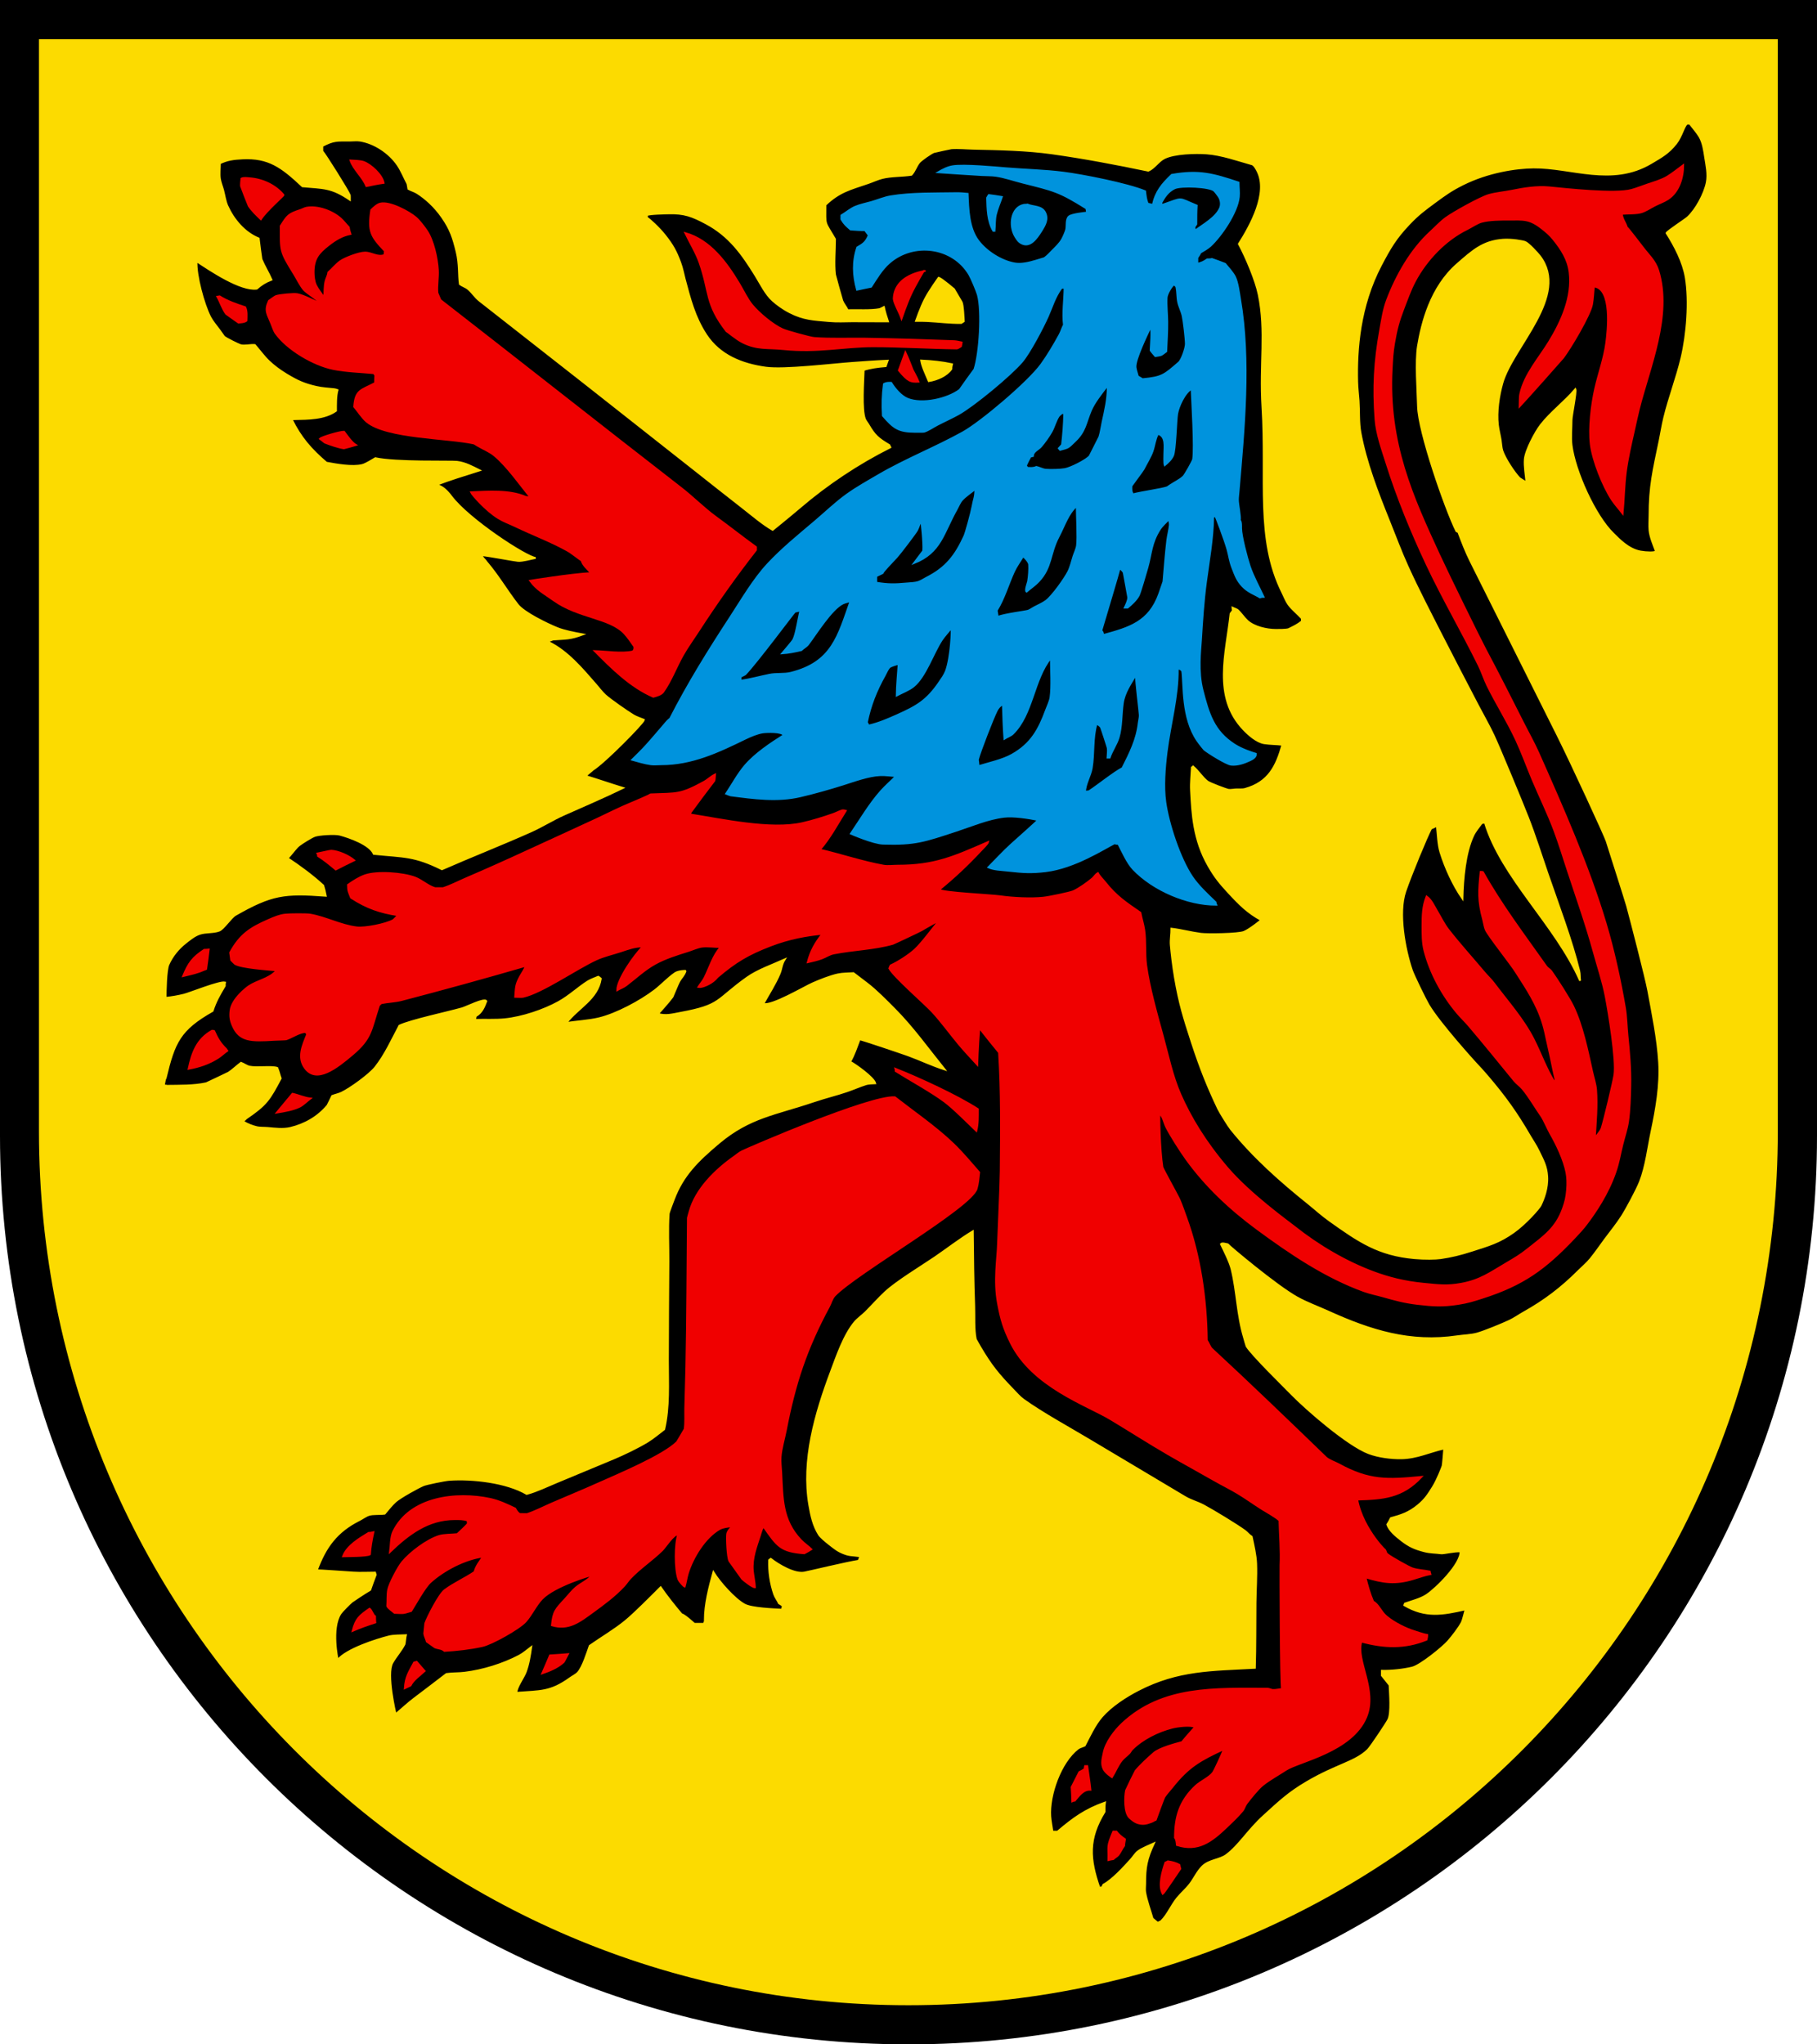 <?xml version="1.0" encoding="iso-8859-1"?>
<!-- Generator: Adobe Illustrator 10.0, SVG Export Plug-In . SVG Version: 3.0.0 Build 77)  -->
<!DOCTYPE svg PUBLIC "-//W3C//DTD SVG 1.0//EN"    "http://www.w3.org/TR/2001/REC-SVG-20010904/DTD/svg10.dtd">
<svg  xmlns="http://www.w3.org/2000/svg" xmlns:xlink="http://www.w3.org/1999/xlink" xmlns:a="http://ns.adobe.com/AdobeSVGViewerExtensions/3.0/"
	 width="283.465" height="318.897" viewBox="0 0 283.465 318.897"
	 style="overflow:visible;enable-background:new 0 0 283.465 318.897" xml:space="preserve">
	<g id="CMYK_Wappen">
		<path style="fill-rule:evenodd;clip-rule:evenodd;" d="M0,0h283.465v177.165c0,78.278-63.455,141.732-141.732,141.732
			S0,255.443,0,177.165V0z"/>
		
			<path style="fill-rule:evenodd;clip-rule:evenodd;fill:#FCDB00;stroke:#FCDB00;stroke-width:0.283;stroke-miterlimit:3.864;" d="
			M180.604,299.934c0.072-0.038,0.513-0.233,0.54-0.26c0.981-0.948,1.621-2.508,2.497-3.576c0.62-0.757,1.402-1.422,1.997-2.197
			c0.69-0.898,1.124-1.943,1.938-2.756c1.035-1.035,2.695-1.003,3.756-1.798c1.986-1.49,3.378-3.875,5.804-6.079
			c2.477-2.248,3.866-3.595,6.75-5.289c4.65-2.732,7.535-3.099,9.498-5.024c0.468-0.459,2.93-4.165,3.197-4.702
			c0.518-1.034,0.251-4.155,0.2-5.393c-0.39-0.507-0.803-0.997-1.198-1.498v-0.739c1.465,0.039,3.345-0.161,4.734-0.5
			c1.284-0.313,4.779-3.16,5.593-4.095c0.683-0.786,1.646-2.026,2.138-2.937c0.144-0.267,0.499-1.673,0.599-2.057
			c-3.64,0.827-6.217,1.304-9.568-0.639l0.101-0.26c1.06-0.375,2.432-0.709,3.375-1.338c1.536-1.024,5.392-4.837,5.294-6.792
			c-0.903-0.082-2.644,0.357-3.036,0.3c-0.833-0.123-1.646-0.074-2.657-0.34c-1.452-0.382-2.283-0.745-3.476-1.658
			c-1.042-0.798-1.97-1.626-2.257-2.497c0.202-0.31,0.404-0.663,0.56-0.999c1.598-0.431,2.827-0.833,4.234-1.998
			c1.098-0.908,1.556-1.621,2.311-2.83c0.752-1.204,1.467-3.132,1.524-3.303c0.072-0.214,0.225-2.334,0.26-2.737
			c-2.285,0.501-4.258,1.5-6.691,1.538c-1.604,0.025-3.592-0.23-5.094-0.799c-3.263-1.235-9.648-6.769-12.06-9.242
			c-1.067-1.096-6.222-6.147-6.998-7.457c-0.04-0.068-0.328-1.131-0.379-1.299c-1.085-3.586-1.098-7.195-1.958-10.727
			c-0.265-1.087-1.149-2.855-1.658-3.896c0.18-0.224,0.85-0.004,1.06,0.04c0.142,0.213,7.466,6.411,10.826,8.29
			c1.5,0.838,3.249,1.47,4.821,2.184c6.698,3.044,12.837,4.95,20.169,3.869c0.964-0.143,2.131-0.166,3.056-0.42
			c1.177-0.322,3.922-1.456,5.074-1.997c0.774-0.364,1.496-0.888,2.244-1.305c3.238-1.81,5.888-3.83,8.503-6.446
			c0.611-0.611,1.333-1.211,1.878-1.877c0.795-0.971,1.523-2.044,2.271-3.056c0.868-1.176,1.837-2.347,2.623-3.576
			c0.746-1.165,2.34-4.133,2.837-5.393c0.954-2.419,1.291-5.388,1.824-7.911c0.735-3.477,1.392-7.193,1.172-10.787
			c-0.224-3.664-1.016-7.479-1.678-11.086c-0.381-2.076-2.675-10.92-3.315-13.284c-0.242-0.891-2.815-8.897-3.196-10.127
			c-0.232-0.747-5.331-11.84-7.698-16.573l-13.536-27.073c-0.718-1.435-1.334-3.032-1.898-4.535l-0.299-0.14
			c-1.751-3.564-5.899-15.503-5.993-19.476c-0.059-2.476-0.412-6.958,0-9.429c0.594-3.561,1.968-9.137,6.133-12.764
			c2.376-2.069,3.988-3.57,7.131-3.795c1.352-0.097,3.037,0.203,3.456,0.359c0.525,0.197,1.96,1.764,2.291,2.197
			c4.706,6.176-4.217,14.092-5.847,19.796c-0.564,1.977-0.933,4.475-0.699,6.532c0.089,0.784,0.308,1.586,0.433,2.37
			c0.082,0.512,0.104,1.206,0.267,1.685c0.41,1.206,1.799,3.328,2.657,4.235c0.057,0.06,0.956,0.613,1.099,0.699
			c-0.1-1.138-0.354-2.507-0.26-3.636c0.114-1.37,1.646-4.262,2.497-5.353c1.563-2.006,3.743-3.614,5.394-5.573
			c0.18,0.427-0.6,4.148-0.6,4.847c0,1.233-0.151,2.672,0,3.882c0.502,4.018,3.631,11.024,6.532,13.823
			c0.765,0.738,2.293,2.44,4.241,2.777c0.919,0.159,2.227,0.206,2.391-0.04c-0.372-1.046-0.897-2.177-0.999-3.296
			c-0.064-0.707,0-1.483,0-2.197c0.001-4.681,0.595-7.045,1.578-11.765c0.248-1.192,0.432-2.415,0.72-3.596
			c0.764-3.135,1.951-6.192,2.696-9.329c0.861-3.625,1.278-8.807,0.659-12.525c-0.4-2.403-1.703-4.905-2.996-6.931
			c0.14-0.307,2.882-2.078,3.296-2.457c1.294-1.185,2.629-3.669,2.977-5.433c0.259-1.32-0.065-2.684-0.26-3.982
			c-0.15-1.001-0.328-2.215-0.839-3.11c-0.401-0.701-1.055-1.415-1.539-2.077h-0.439c-0.479,0.331-0.846,2.002-1.697,3.076
			c-1.2,1.513-2.235,2.07-3.896,3.056c-6.159,3.66-12.455,0.642-18.357,0.699c-2.728,0.026-7.07,0.663-11.027,2.637
			c-1.817,0.907-2.76,1.591-4.395,2.796c-1.646,1.214-2.588,1.913-3.995,3.396c-2.091,2.204-2.985,3.741-4.395,6.432
			c-3.353,6.402-3.813,13.144-3.695,18.158c0.022,0.985,0.15,1.992,0.22,2.976c0.11,1.563,0.002,3.394,0.279,4.914
			c0.853,4.673,2.67,9.362,4.435,13.743c0.959,2.38,1.857,4.814,2.917,7.151c1.644,3.626,3.526,7.236,5.333,10.787
			c1.867,3.669,3.787,7.326,5.687,10.98c0.806,1.548,1.709,3.103,2.444,4.681c0.89,1.912,4.429,10.45,5.333,12.765
			c1.105,2.829,2.028,5.774,3.017,8.649c1.628,4.735,3.811,10.479,4.974,15.261c0.117,0.481,0.07,1.043,0.14,1.538
			c-3.828-8.718-12.25-16.073-14.861-24.689c-0.164,0.043-0.332,0.077-0.5,0.1c-0.413,0.566-1.003,1.272-1.298,1.898
			c-1.298,2.746-1.63,6.853-1.698,9.868c-1.456-2.103-2.68-4.789-3.436-7.231c-0.374-1.208-0.404-2.861-0.56-4.135
			c-0.271,0.161-0.604,0.334-0.899,0.439c-0.674,1.253-3.154,7.254-4.02,9.796c-1.143,3.359-0.092,9.053,1.023,12.317
			c0.287,0.839,2.112,4.574,2.597,5.394c1.729,2.922,7.225,8.956,7.331,9.068c0.63,0.662,1.268,1.364,1.858,2.058
			c2.792,3.279,4.54,5.723,6.672,9.395c0.428,0.737,0.874,1.348,1.318,2.271c0.712,1.481,1.238,2.355,1.338,3.995
			c0.109,1.796-0.555,3.502-1.038,4.495c-0.219,0.449-2.313,2.839-4.195,4.175c-2.257,1.603-3.85,2.036-6.485,2.883
			c-1.871,0.602-3.268,0.933-4.901,1.172c-0.782,0.115-2.504,0.145-4.095,0c-5.606-0.51-8.618-2.566-13.204-5.833
			c-1.336-0.952-2.194-1.769-3.275-2.637c-4.417-3.544-8.612-7.249-12.166-11.666c-0.356-0.443-1.705-2.603-1.978-3.176
			c-1.575-3.32-2.753-6.208-4.095-10.327c-1.257-3.859-1.949-6.068-2.637-10.068c-0.342-1.989-0.548-3.892-0.659-5.134
			c-0.072-0.799,0.112-1.732,0.1-2.557c1.556,0.187,3.061,0.598,4.595,0.799c0.996,0.131,5.824,0.074,6.731-0.299
			c0.905-0.373,2.697-1.838,2.697-1.838c-2.109-1.16-3.334-2.37-5.094-4.275c-1.378-1.491-2.125-2.395-3.137-4.155
			c-2.359-4.104-2.542-8.119-2.736-11.825c-0.062-1.157,0.087-2.395,0.14-3.556c0.072-0.024,0.155-0.077,0.199-0.14
			c0.818,0.694,1.403,1.682,2.238,2.337c0.331,0.261,2.931,1.247,3.296,1.298c0.3,0.042,0.753-0.047,1.065-0.066
			c0.441-0.028,1.076,0.042,1.491-0.073c3.698-1.03,4.894-3.551,5.833-6.892c-0.934-0.115-1.916-0.098-2.837-0.24
			c-1.18-0.182-2.47-1.35-3.229-2.144c-4.859-5.082-2.675-11.94-2.023-18.071c0.129-0.158,0.252-0.325,0.359-0.499
			c-0.033-0.144-0.054-0.293-0.061-0.439l0.76,0.339c0.564,0.489,0.991,1.183,1.538,1.698c1.058,0.996,3.065,1.438,4.447,1.438
			c0.283,0,1.711,0.023,2.045-0.14c0.765-0.375,1.395-0.672,2.037-1.199v-0.459c-0.64-0.701-1.554-1.429-2.098-2.177
			c-0.364-0.501-0.662-1.285-0.945-1.851c-4.158-8.317-2.421-17.601-3.111-28.926c-0.416-6.833,0.598-11.792-0.578-17.542
			c-0.46-2.247-1.965-5.792-3.096-7.912c1.822-2.886,4.622-7.916,2.91-11.339c-0.146-0.292-0.504-0.987-0.853-1.085
			c-2.19-0.614-4.794-1.539-7.092-1.698c-1.735-0.12-5.006-0.054-6.592,0.739c-0.905,0.453-1.576,1.568-2.497,1.958
			c-4.966-1.039-9.976-1.993-15.002-2.697c-4.028-0.564-8.236-0.64-12.298-0.726c-1.109-0.023-2.323-0.153-3.423-0.073
			c-0.142,0.011-2.651,0.556-2.757,0.6c-0.466,0.194-1.991,1.238-2.297,1.638c-0.465,0.607-0.634,1.3-1.179,1.898
			c-1.448,0.225-3.163,0.152-4.555,0.5c-0.725,0.181-1.466,0.535-2.177,0.779c-2.812,0.962-4.503,1.322-6.692,3.416
			c0,3.383-0.203,2.423,1.498,5.334c0,1.771-0.2,3.791,0,5.533c0.015,0.131,1.063,3.908,1.139,4.095
			c0.206,0.505,0.612,0.95,0.839,1.458c1.497-0.048,3.526,0.1,4.954-0.16c0.107-0.02,0.426-0.184,0.694-0.324
			c0.155,0.738,0.399,1.538,0.635,2.236c-1.856,0.007-3.713-0.014-5.57-0.014c-1.204,0-2.256,0.088-3.689-0.04
			c-2.409-0.215-3.897-0.26-6.053-1.358c-1.128-0.575-2.044-1.273-2.677-1.838c-1.097-0.98-1.869-2.588-2.637-3.835
			c-2.104-3.421-4.119-6.258-7.73-8.19c-2.18-1.166-3.436-1.648-5.906-1.571c-0.417,0.013-2.976,0.043-3.343,0.273v0.399
			c0.369,0.198,1.849,1.541,2.797,2.736c1.184,1.493,1.739,2.468,2.397,4.255c0.359,0.978,0.478,1.751,0.699,2.577
			c0.835,3.125,1.545,5.946,3.336,8.689c2.124,3.253,5.62,4.625,9.328,5.134c2.866,0.393,10.34-0.514,13.464-0.739
			c1.736-0.125,3.618-0.267,5.537-0.351l-0.305,0.858c-1.188,0.095-2.373,0.247-3.435,0.591c-0.05,1.739-0.383,6.188,0.2,7.67
			c0.1,0.254,0.35,0.549,0.492,0.793c1.055,1.799,1.532,2.198,3.303,3.262l0.16,0.339c-5.008,2.507-9.861,5.736-14.123,9.389
			c-1.293,1.108-4.235,3.496-4.235,3.496c-1.63-0.954-3.158-2.279-4.641-3.436c-2.571-2.005-5.126-4.032-7.685-6.052
			c-11.12-8.786-22.271-17.555-33.439-26.288c-0.642-0.501-1.116-1.274-1.737-1.798c-0.361-0.304-0.903-0.473-1.299-0.759
			c-0.204-1.391-0.036-3.116-0.499-5.034c-0.535-2.216-0.96-3.518-2.258-5.393c-1.2-1.735-2.642-2.981-3.875-3.775
			c-0.428-0.275-0.955-0.411-1.398-0.659c-0.025-0.142-0.113-0.75-0.16-0.839c-0.486-0.922-0.92-1.997-1.498-2.857
			c-1.286-1.912-3.622-3.485-5.893-3.835c-0.491-0.076-1.126,0-1.631,0c-1.937,0-2.477-0.096-4.242,0.839v0.799
			c0.485,0.55,4.005,6.155,4.295,6.892c0.014,0.034,0,0.609,0,0.699c-2.876-1.964-4.099-1.805-7.391-2.097
			c-3.299-3.109-5.318-4.538-9.33-4.354c-1.416,0.065-2.396,0.198-3.555,0.759c0,0.752-0.104,1.663,0,2.397
			c0.08,0.574,0.354,1.223,0.506,1.791c0.203,0.755,0.338,1.743,0.652,2.444c0.973,2.168,2.67,4.189,4.895,5.094
			c0.017,0.247,0.414,3.196,0.439,3.256c0.441,1.067,1.092,2.093,1.558,3.176c-1.027,0.41-1.455,0.686-2.297,1.398
			c-2.513,0.338-7.249-2.862-9.389-4.275c-0.135,2.162,1.125,6.796,2.138,8.729c0.351,0.669,0.995,1.425,1.451,2.044l0.706,0.992
			c0.329,0.281,2.252,1.252,2.637,1.339c0.599,0.135,1.483-0.099,2.157-0.04c0.713,0.814,1.421,1.797,2.197,2.537
			c0.713,0.677,1.595,1.366,2.737,2.057c1.676,1.014,2.724,1.502,4.634,1.938c1.072,0.244,1.903,0.253,2.797,0.359
			c0.242,0.05,0.386,0.065,0.535,0.13c-0.263,0.96-0.235,2.265-0.235,3.246c-1.811,1.274-4.331,1.258-6.492,1.298
			c-0.234,0.021-0.154-0.006-0.421,0.047c1.386,2.826,3.013,4.702,5.415,6.745c1.536,0.291,4.064,0.742,5.593,0.359
			c0.572-0.143,1.499-0.755,2.038-1.059c3.181,0.705,11.807,0.453,12.725,0.56c1.298,0.149,2.426,0.772,3.556,1.338
			c-2.202,0.7-4.699,1.451-6.85,2.292c0,0,1-0.125,2.395,1.743c2.716,3.638,11.73,9.497,13.185,9.628
			c-0.77,0.132-2.011,0.514-2.757,0.46c-0.546-0.04-4.579-0.81-5.669-0.899c0.026,0.348,0.506,0.666,0.734,1.039
			c1.874,2.188,3.164,4.467,4.895,6.691c0.988,1.271,4.599,3.009,6.133,3.636c1.152,0.471,2.8,0.776,4.035,0.999
			c-2,0.75-2.581,0.644-4.675,0.799c-0.209,0.117-0.642,0.151-0.698,0.386c2.985,1.451,5.245,4.18,7.396,6.639
			c0.473,0.54,0.944,1.185,1.472,1.665c0.811,0.737,3.411,2.542,4.395,3.136c0.495,0.299,1.104,0.48,1.639,0.699
			c-0.054,0.443-5.999,6.527-7.967,7.787c-0.216,0.215-0.905,0.719-1.119,0.985c1.756,0.532,4.054,1.323,5.81,1.855
			c-3.035,1.473-6.106,2.783-9.188,4.155c-1.77,0.787-3.424,1.849-5.194,2.637c-4.585,2.042-9.267,3.877-13.863,5.893
			c-4.319-2.144-5.852-1.914-10.627-2.397c-0.655-1.507-3.817-2.594-5.294-2.997c-0.764-0.208-3.284-0.05-3.935,0.2
			c-0.525,0.201-1.925,1.073-2.397,1.438c-0.487,0.375-0.977,1.087-1.398,1.558l-0.42,0.479c1.863,1.225,3.907,2.74,5.554,4.256
			c0.159,0.523,0.298,1.061,0.399,1.598c-6.457-0.48-8.438-0.249-14.082,2.977c-0.693,0.396-1.88,2.207-2.537,2.457
			c-0.923,0.35-2.11,0.19-3.037,0.499c-0.829,0.276-1.589,0.91-2.257,1.438c-1.115,0.883-2.052,2.039-2.637,3.356
			c-0.375,0.843-0.439,4.225-0.439,5.194c0.946-0.082,1.99-0.275,2.896-0.5c0.866-0.215,5.558-2.107,6.372-1.897
			c-0.037,0.173-0.053,0.362-0.04,0.539c-0.796,1.335-1.425,2.409-1.897,3.896c-5.137,2.906-5.993,4.894-7.331,10.487
			c-0.132,0.076-0.267,1.173-0.267,1.173c0.176,0.072,0.263-0.1,0.406,0.025c1.956-0.031,4.28,0.031,6.192-0.399
			c0.028-0.006,3.384-1.585,3.496-1.658c0.669-0.436,1.283-1.061,1.938-1.538c0.391,0.15,0.917,0.519,1.299,0.6
			c1.188,0.251,3.416-0.112,4.354,0.2c0.237,0.546,0.343,1.083,0.539,1.638c-1.799,3.375-2.198,4.063-5.394,6.247
			c-0.214,0.239-0.507,0.449-0.507,0.449c0.744,0.491,1.505,0.737,2.105,0.894c0.51,0.133,1.236,0.089,1.777,0.14
			c1.128,0.104,2.398,0.264,3.516,0c2.249-0.532,4.309-1.705,5.793-3.496c0.045-0.053,0.67-1.344,0.739-1.498
			c0.466-0.18,1.015-0.287,1.458-0.499c1.36-0.65,4.325-2.784,5.274-3.976c1.508-1.894,2.628-4.367,3.755-6.492
			c1.782-0.836,7.552-2.066,9.769-2.696c0.697-0.198,3.474-1.621,3.795-1.139c-0.365,0.958-0.707,1.831-1.638,2.337
			c-0.068,0.185-0.106,0.402-0.1,0.6c1.512-0.052,3.142,0.052,4.634-0.1c2.698-0.275,6.048-1.396,8.391-2.697
			c1.651-0.917,3.071-2.272,4.534-3.196c0.461-0.292,1.13-0.517,1.638-0.739c0.144,0.077,0.287,0.181,0.399,0.3
			c-0.504,3.225-3.553,4.512-5.393,6.931c1.663-0.286,3.461-0.349,5.094-0.739c2.721-0.65,6.449-2.646,8.689-4.355
			c1.099-0.839,2.033-1.895,3.195-2.696c0.483-0.333,1.658-0.396,1.639-0.34c-0.247,0.724-0.622,0.99-0.939,1.538
			c-0.337,0.583-1.044,2.421-1.099,2.497c-0.511,0.716-2.257,2.657-2.257,2.657c1.188,0.393,2.313,0.06,3.509-0.16
			c6.403-1.177,5.461-1.997,10.374-5.493c1.685-1.199,4.013-1.991,5.873-2.837c-0.515,0.834-0.461,1.434-0.799,2.237
			c-0.67,1.596-1.698,3.174-2.537,4.694c1.278,0.424,6.403-2.63,7.69-3.196c1.14-0.501,2.729-1.135,3.936-1.398
			c0.755-0.165,1.661-0.148,2.438-0.2l2.097,1.598c1.452,1.107,2.957,2.657,4.255,3.955c2.868,2.868,5.331,6.325,7.871,9.469
			c-1.972-0.625-3.804-1.515-5.673-2.197c-0.734-0.268-7.39-2.531-7.592-2.497c-0.438,1.146-0.861,2.442-1.478,3.496
			c0.875,0.464,3.677,2.471,3.915,3.356c-0.318,0.009-1.114,0.051-1.398,0.14c-1.011,0.315-1.993,0.756-2.996,1.099
			c-1.723,0.589-3.212,0.915-5.233,1.598c-5.957,2.012-9.955,2.421-14.77,6.465c-3.361,2.824-5.62,5.077-7.024,8.796
			c-0.128,0.338-0.783,2.022-0.799,2.257c-0.168,2.437-0.027,4.982-0.04,7.431c-0.028,5.167-0.08,10.334-0.08,15.501
			c0,3.539,0.229,7.21-0.579,10.687c-0.833,0.625-1.674,1.354-2.557,1.897c-1.461,0.899-3.682,1.969-5.274,2.637
			c-2.988,1.255-5.981,2.497-8.976,3.735c-1.505,0.623-3.069,1.394-4.647,1.818c-3.157-1.857-8.474-2.447-12.086-2.197
			c-0.699,0.048-3.54,0.629-4.035,0.839c-0.82,0.347-3.583,1.869-4.335,2.537c-0.592,0.527-1.18,1.287-1.697,1.898
			c-0.735,0.112-1.785-0.01-2.457,0.199c-0.464,0.145-1.021,0.561-1.472,0.786c-3.539,1.77-5.317,4.173-6.659,7.844
			c0.476-0.012,4.313,0.271,5.733,0.359c1.101,0.068,2.251,0,3.356,0l0.1,0.34c-0.287,0.784-0.599,1.563-0.859,2.356
			c-0.758,0.436-2.645,1.69-2.836,1.838c-0.329,0.253-1.586,1.526-1.798,1.852c-1.525,2.338-0.439,7.237-0.439,7.237
			c1.379-1.67,5.957-3.147,7.97-3.655c0.755-0.19,1.864-0.164,2.657-0.2c-0.06,0.232-0.167,1.334-0.2,1.398
			c-0.509,1-1.335,1.913-1.897,2.896c-1.002,1.754,0.499,8.03,0.499,8.03c0.969-0.801,1.897-1.678,2.896-2.437
			c0.452-0.343,3.846-2.905,5.034-3.835c0.942-0.136,1.898-0.084,2.837-0.2c2.866-0.352,5.984-1.315,8.529-2.657
			c0.643-0.338,1.271-0.904,1.858-1.338c-0.187,1.312-0.391,2.645-0.859,3.895c-0.319,0.853-1.489,2.417-1.438,3.236
			c3.754-0.29,5.271-0.063,8.37-2.297c0.347-0.25,0.92-0.535,1.198-0.839c0.784-0.854,1.453-3.072,1.858-4.195
			c1.799-1.262,3.841-2.457,5.533-3.835c1.428-1.163,4.137-3.897,5.533-5.294c1.034,1.485,2.095,2.812,3.256,4.195
			c0.482,0.122,1.693,1.229,1.998,1.498h1.498c0.102-0.334,0.284-0.605,0.14-0.6c0-2.446,0.691-5.087,1.338-7.451
			c0.986,1.599,3.306,4.206,4.854,5.054c1.108,0.607,4.494,0.729,5.833,0.799c0.059-0.196,0.106-0.398,0.14-0.6
			c-0.186-0.149-0.389-0.287-0.599-0.399c-0.208-0.463-0.578-0.934-0.739-1.398c-0.587-1.693-0.855-3.545-0.799-5.333
			c0.077-0.074,0.166-0.146,0.259-0.2c1.228,0.956,3.693,2.421,5.234,2.138c0.903-0.166,6.579-1.547,8.47-1.838
			c0.089-0.234,0.196-0.456,0.26-0.699c-1.415-0.202-1.604-0.088-2.548-0.447c-0.969-0.369-1.434-0.775-2.253-1.41
			c-0.683-0.529-1.425-1.174-1.632-1.498c-0.91-1.426-1.236-3.008-1.518-4.635c-1.203-6.949,0.952-14.333,3.375-20.794
			c0.897-2.393,2.028-5.738,3.716-7.751c0.444-0.529,1.196-1.056,1.698-1.558c1.025-1.026,1.998-2.125,3.057-3.116
			c1.737-1.628,5.743-4.053,7.71-5.394c1.981-1.351,3.904-2.853,5.953-4.095c0.044,3.884,0.078,7.765,0.22,11.646
			c0.06,1.618-0.076,3.614,0.24,5.174c0.01,0.05,0.442,0.819,0.745,1.332c1.624,2.75,2.783,4.187,5.007,6.479
			c0.649,0.668,1.111,1.223,1.719,1.658c2.96,2.12,7.191,4.43,10.367,6.332c4.942,2.959,9.891,5.908,14.842,8.849
			c0.879,0.522,1.938,0.8,2.837,1.278c1.441,0.768,5.214,3.055,6.492,3.995c0.379,0.279,0.585,0.618,1.039,0.899
			c0.277,1.293,0.647,2.881,0.698,4.195c0.079,2.017-0.08,4.09-0.1,6.112c-0.033,3.378,0.002,6.772-0.1,10.147
			c-6.729,0.369-11.99,0.262-18.178,3.456c-1.951,1.007-4.2,2.455-5.674,4.135c-1.106,1.263-1.924,3.056-2.696,4.535
			c-0.308,0.154-0.773,0.256-1.039,0.459c-2.742,2.103-4.548,7.262-4.335,10.567c0.051,0.781,0.236,1.615,0.34,2.397h0.799
			c2.485-2.11,4.303-3.43,7.392-4.534c-0.067,0.478-0.06,0.957-0.06,1.438c-2.593,4.223-2.377,7.347-0.8,11.885
			c0.134-0.07,0.31-0.107,0.46-0.1c0.026-0.136,0.073-0.278,0.14-0.399c1.429-0.761,3.166-2.679,4.274-3.896
			c0.359-0.394,0.712-0.98,1.119-1.298c0.629-0.492,1.756-0.912,2.497-1.258c-1.118,2.429-1.358,3.637-1.358,6.292
			c0,0.397-0.064,0.915,0,1.299c0.222,1.333,0.783,2.82,1.158,4.135L180.604,299.934z M6.219,6.26h270.99v170.218
			c0,75.208-60.662,136.174-135.495,136.174S6.219,251.686,6.219,176.478V6.26z M146.438,43.324
			c0.082,0.032,0.158,0.067,0.228,0.105c0.436,0.243,2.115,1.602,2.157,1.658l1.198,2.038c0.227,0.385,0.327,2.707,0.34,2.997
			l-0.399,0.26c-1.778,0.032-3.522-0.212-5.294-0.3c-0.585-0.029-1.176-0.032-1.769-0.024c0,0,0.737-2.114,1.392-3.382
			C145.003,45.296,146.438,43.324,146.438,43.324z M148.424,57.552c-0.69,1.005-2.146,1.68-3.53,1.9
			c-0.531-1.265-1.03-2.263-1.185-3.215c1.679,0.075,3.31,0.25,4.814,0.576C148.467,57.055,148.41,57.302,148.424,57.552z"/>
		<g>
			
				<path style="fill-rule:evenodd;clip-rule:evenodd;fill:#0093DD;stroke:#0093DD;stroke-width:0.283;stroke-miterlimit:3.864;" d="
				M169.278,123.511c0.092-0.025,0.615-0.084,0.64-0.1c1.336-0.876,3.944-2.965,5.193-3.595c1.166-2.333,2.244-4.417,2.537-7.052
				c0.042-0.373,0.178-0.853,0.16-1.218c-0.039-0.793-0.6-5.066-0.6-6.292c-0.829,1.431-1.793,2.743-2.038,4.435
				c-0.248,1.721-0.154,3.673-0.658,5.354c-0.325,1.081-1.045,2.059-1.398,3.136h-0.34c0.024-0.461,0.109-1.045,0.04-1.499
				c-0.024-0.156-0.951-3.008-1.039-3.196c-0.128-0.275-0.456-0.451-0.699-0.599c-0.663,2.242-0.371,4.628-0.759,6.932
				C170.118,121,169.286,122.325,169.278,123.511z M152.659,119.516c1.661-0.52,3.697-0.932,5.233-1.798
				c2.964-1.671,4.173-3.868,5.313-6.972c0.212-0.577,0.596-1.361,0.679-1.958c0.242-1.721,0.061-4.361,0.061-6.172
				c-2.738,3.393-2.813,8.808-5.953,11.865c-0.286,0.279-0.939,0.523-1.299,0.759c-0.131-1.789-0.188-3.601-0.239-5.393
				c-0.412,0.193-0.75,0.582-0.959,0.999c-0.613,1.226-2.596,6.334-2.937,7.63C152.554,118.497,152.673,119.335,152.659,119.516z
				 M135.499,113.184c1.604-0.373,2.941-0.952,4.436-1.618c3.133-1.399,4.665-2.295,6.598-5.121c0.354-0.517,0.811-1.15,1.032-1.731
				c0.806-2.108,0.992-6.749,0.859-6.752c-0.479,0.604-1.077,1.221-1.498,1.858c-1.339,2.027-2.552,5.772-4.435,7.271
				c-0.689,0.549-1.804,0.977-2.598,1.398c0.025-1.639,0.194-3.297,0.3-4.934c-0.309,0.087-1.23,0.315-1.458,0.559
				c-0.272,0.292-0.498,0.861-0.699,1.219c-1.339,2.387-2.247,4.668-2.797,7.351C135.338,112.842,135.432,113.01,135.499,113.184z
				 M115.544,106.192c1.538-0.229,2.976-0.626,4.494-0.939c1.068-0.22,2.284-0.037,3.336-0.3c6.456-1.613,7.383-5.713,9.329-11.226
				c-0.378,0.164-0.843,0.227-1.199,0.399c-1.801,0.871-4.224,4.808-5.433,6.392c-0.253,0.331-0.754,0.594-1.06,0.899
				c-1.017,0.234-1.974,0.431-2.996,0.499c0.321-0.39,1.595-1.83,1.758-2.157c0.451-0.902,0.797-3.408,1.099-4.534
				c-0.287,0.078-0.568,0.139-0.859,0.199c-0.28,0.27-6.031,7.996-7.77,9.788c-0.035,0.036-0.598,0.289-0.699,0.34V106.192z
				 M172.115,99.061c4.124-1.124,7.156-2.03,8.729-6.412l0.659-1.917c0.182-2.148,0.348-4.311,0.599-6.452
				c0.094-0.791,0.326-1.596,0.4-2.377c0.026-0.28-0.114-0.631-0.101-0.939c-0.442,0.443-1.128,1.08-1.458,1.598
				c-1.379,2.167-1.309,3.747-1.938,5.973c-0.273,0.966-1.145,3.949-1.358,4.354c-0.375,0.712-1.127,1.394-1.738,1.898h-0.439
				c0.21-0.448,0.54-1.091,0.54-1.598c0-0.007-0.663-3.727-0.699-3.855c-0.085-0.297-0.64-0.699-0.64-0.699
				c-0.232,0.955-2.175,7.439-2.856,9.728C172.068,98.649,172.034,98.677,172.115,99.061z M155.655,96.224
				c1.088-0.429,4.338-0.827,4.734-0.958c0.3-0.101,0.666-0.371,0.952-0.526c0.58-0.315,1.323-0.619,1.844-1.012
				c1.002-0.756,2.936-3.474,3.496-4.595c0.338-0.676,0.552-1.619,0.786-2.351c0.162-0.508,0.488-1.171,0.553-1.685
				c0.162-1.304-0.04-4.65-0.04-6.192c-1.394,1.273-1.838,2.908-2.856,4.854c-1.359,2.596-1.037,4.73-3.037,6.871
				c-0.679,0.727-1.333,1.13-1.938,1.658c-0.268-0.179,0.204-1.388,0.24-1.598c0.123-0.721,0.219-1.932,0.159-2.657
				c-0.03-0.375-0.776-1.219-0.958-1.238c-0.449,0.749-1.038,1.55-1.398,2.337c-0.924,2.014-1.521,4.199-2.697,6.093L155.655,96.224
				z M152.159,76.269c-0.636,0.526-1.564,1.138-2.098,1.738c-0.323,0.364-0.58,1.018-0.825,1.451
				c-2.099,3.713-2.438,6.714-6.646,8.376c0.468-0.641,0.969-1.257,1.438-1.898c0.106-1.444-0.3-4.674-0.3-4.674
				c-0.341,0.483-0.396,0.949-0.659,1.438c-0.27,0.501-2.729,3.71-3.177,4.195c-0.609,0.663-2.203,2.3-2.197,2.497
				c-0.322,0.187-0.678,0.309-0.998,0.499v0.999c1.85,0.316,2.914,0.292,4.813,0.12c0.528-0.048,1.219-0.063,1.718-0.22
				c0.436-0.137,0.926-0.47,1.339-0.68c3.042-1.543,4.494-3.454,5.886-6.492c0.231-0.504,1.096-3.678,1.266-4.634
				C151.946,77.707,152.159,77.606,152.159,76.269z M176.749,77.107c1.484-0.388,4.381-0.764,5.354-1.099l0.427-0.293
				c0.607-0.417,1.62-0.897,2.11-1.405c0.235-0.244,1.454-2.375,1.498-2.677c0.271-1.842-0.146-8.826-0.239-10.986
				c-1.083,0.592-2.071,2.766-2.257,3.935c-0.16,1.003-0.268,5.666-0.64,6.492c-0.269,0.597-0.797,1.094-1.298,1.498
				c-0.119-0.289-0.061-1.639-0.061-1.798c0-1.106,0.31-2.713-0.999-3.096c-0.453,0.843-0.526,1.794-0.839,2.697
				c-0.317,0.917-0.957,1.916-1.398,2.797c-0.129,0.258-1.684,2.307-1.897,2.637C176.485,76.354,176.473,76.671,176.749,77.107z
				 M172.814,60.408c-0.049-0.036-0.137-0.079-0.2-0.06c-0.83,1.093-1.899,2.423-2.437,3.695c-0.81,1.915-0.839,3.208-2.417,4.721
				c-0.605,0.58-0.837,0.835-1.121,1c-0.263,0.153-0.57,0.229-1.256,0.412l-0.2-0.24l0.499-0.56c0.183-1.564,0.313-3.219,0.34-4.794
				l-0.239-0.24c-0.147,0.163-0.499,0.392-0.6,0.54c-0.488,0.716-0.71,1.7-1.139,2.457c-0.419,0.739-1.097,1.698-1.658,2.337
				c-0.39,0.443-1.271,0.787-1.238,1.458l-0.399,0.1c-0.264,0.451-0.478,0.927-0.699,1.398c0.078,0.104,0.149,0.22,0.199,0.34
				c0.565,0.026,0.934,0.083,1.438-0.14c0.446,0.103,1.024,0.408,1.458,0.439c0.801,0.058,2.191,0.033,2.977-0.1
				c0.885-0.15,3.239-1.322,3.855-1.998c0.016-0.017,1.504-2.926,1.538-3.036c0.232-0.748,0.333-1.57,0.5-2.337
				C172.417,63.958,172.814,62.296,172.814,60.408z M178.248,59.149c3.036-0.284,3.367-0.616,5.653-2.597
				c0.481-0.417,1.098-2.271,1.098-2.896c0-0.806-0.324-3.572-0.499-4.374c-0.157-0.722-0.542-1.424-0.699-2.158
				c-0.16-0.749-0.108-1.561-0.26-2.297c-0.041-0.203-0.257-0.374-0.439-0.439c-0.419,0.368-1.07,1.481-1.099,2.038
				c-0.063,1.236,0.086,2.531,0.1,3.775c0.018,1.543-0.093,3.074-0.159,4.615c-0.431,0.312-0.574,0.45-0.745,0.532
				c-0.176,0.085-0.379,0.111-0.953,0.207c-0.242-0.296-0.525-0.583-0.739-0.899c0.019-0.609,0.24-3.128,0-3.676
				c-0.553,1.206-2.498,5.167-2.356,6.333c0.052,0.427,0.257,0.964,0.359,1.398C177.762,58.845,177.992,59.021,178.248,59.149z
				 M186.397,35.998c1.278-0.941,3.285-2.034,3.936-3.535c0.252-0.582,0.125-1.352-0.227-1.838
				c-0.206-0.286-0.428-0.607-0.672-0.859c-0.65-0.668-5.212-0.88-6.213-0.379c-1.017,0.508-1.544,1.323-2.077,2.277l0.159,0.299
				c3.462-1.171,2.291-1.176,5.394,0.1c-0.064,0.965-0.06,1.93-0.06,2.896c-0.09,0.152-0.191,0.3-0.3,0.439
				C186.371,35.596,186.392,35.798,186.397,35.998z M189.733,141.129c-4.486,0-9.815-2.28-12.924-5.533
				c-0.947-0.992-1.712-2.764-2.337-3.955c-0.197,0.006-0.415-0.031-0.6-0.1c-1.64,0.819-6.244,3.815-10.728,4.354
				c-2.232,0.269-3.531,0.181-5.766-0.066c-1.251-0.139-2.318-0.143-3.184-0.533c1.188-1.188,2.349-2.476,3.596-3.596
				c1.361-1.222,4.185-3.725,4.155-3.795c-1.468-0.309-3.815-0.675-5.294-0.5c-2.534,0.301-5.117,1.414-7.511,2.197
				c-4.87,1.596-6.363,2.166-11.379,2.004c-1.567-0.051-5.021-1.565-5.021-1.565c1.49-2.194,2.922-4.642,4.693-6.632
				c0.728-0.816,1.589-1.555,2.357-2.337c-0.791-0.053-1.67-0.189-2.457-0.159c-1.84,0.07-4.134,0.925-5.833,1.458
				c-2.181,0.685-4.406,1.315-6.632,1.838c-3.607,0.847-7.27,0.324-10.887-0.14c-0.072-0.009-0.609-0.221-0.699-0.259
				c0.936-1.404,1.868-3.129,2.957-4.395c1.588-1.848,3.99-3.445,6.032-4.734c-0.267-0.616-2.675-0.517-3.236-0.439
				c-0.863,0.119-1.993,0.6-2.77,0.979c-4.237,2.069-8.327,3.995-13.111,3.995c-0.514,0-1.137,0.071-1.638,0
				c-0.955-0.137-1.967-0.438-2.896-0.699c0.752-0.745,1.497-1.467,2.197-2.237c0.944-1.039,1.838-2.114,2.757-3.176
				c0.241-0.279,0.503-0.617,0.785-0.859c0.034-0.028,0.176-0.125,0.193-0.159c2.809-5.49,6.034-10.68,9.409-15.841
				c1.764-2.697,3.594-5.865,5.813-8.25c2.244-2.412,4.862-4.527,7.364-6.651c1.614-1.37,3.25-2.945,4.961-4.175
				c1.547-1.112,3.304-2.091,4.954-3.056c4.255-2.488,8.87-4.286,13.164-6.672c2.81-1.561,10.171-7.762,12.225-10.587
				c1.012-1.39,2.057-3.16,2.877-4.674c0.257-0.474,0.399-1.018,0.659-1.498c-0.232-1.859,0.09-3.919,0.1-5.793
				c-0.163-0.013-0.339,0.003-0.499,0.04c-1.071,1.508-1.377,2.769-2.117,4.435c-0.743,1.672-2.82,5.642-4.016,7.051
				c-1.789,2.11-7.554,6.862-9.888,8.17c-1.089,0.61-2.249,1.119-3.356,1.698c-0.6,0.313-1.407,0.874-2.037,1.059
				c-0.111,0.032-1.164,0.02-1.385,0.02c-2.644,0-3.384-0.606-5.048-2.517c-0.108-1.748-0.067-3.202,0.16-4.934
				c0.374-0.224,0.712-0.212,1.139-0.2c0.58,0.933,1.519,2.069,2.557,2.497c2.283,0.939,6.249,0.031,8.13-1.398
				c0.036-0.027,0.985-1.398,1.119-1.578l1.179-1.618c0.831-2.492,1.231-9.087,0.539-11.625c-0.163-0.6-1.021-2.622-1.338-3.156
				c-2.604-4.4-8.729-5.134-12.485-1.838c-1.186,1.04-1.99,2.435-2.836,3.735c-0.73,0.162-1.47,0.29-2.198,0.459
				c-0.612-2.208-0.705-4.408,0.04-6.592c0.973-0.552,1.362-0.854,1.798-1.897l-0.599-0.799c-0.748,0.013-1.492-0.047-2.237-0.1
				c-0.679-0.58-0.979-0.833-1.438-1.599v-0.599c0.688-0.411,1.411-1.027,2.137-1.338c0.77-0.329,1.733-0.521,2.544-0.752
				c0.965-0.276,2.007-0.722,2.99-0.886c3.292-0.549,6.905-0.438,10.228-0.5c0.602-0.011,1.199,0.044,1.798,0.1
				c0.099,2.369,0.155,5.342,1.657,7.331c1.285,1.7,3.563,3.155,5.674,3.535c1.038,0.187,2.238-0.11,3.216-0.399
				c0.152-0.045,1.398-0.412,1.438-0.439c0.438-0.297,0.911-0.831,1.292-1.212c0.487-0.487,1.103-1.079,1.444-1.685
				c0.201-0.355,0.532-1.107,0.64-1.498c0.164-0.597-0.071-1.668,0.459-2.098c0.442-0.357,2.374-0.558,2.797-0.599
				c-0.025-0.218-0.041-0.448-0.1-0.659c-4.258-2.668-5.03-2.789-9.968-4.035c-1.331-0.336-2.768-0.839-4.115-1.039
				c-0.717-0.106-1.51-0.074-2.237-0.12c-2.265-0.141-4.528-0.28-6.792-0.439c0.691-0.411,1.454-0.805,2.258-0.938
				c1.742-0.29,6.786,0.185,8.329,0.313c2.972,0.248,6.016,0.307,8.97,0.686c3.047,0.391,9.906,1.743,12.725,2.896
				c0.086,0.698,0.146,1.296,0.399,1.938c0.271,0.051,0.532,0.13,0.799,0.199c0.464-2.084,1.433-3.239,2.956-4.694
				c4.262-0.741,6.421-0.137,10.428,1.199c0,0.715,0.113,1.56,0.04,2.257c-0.252,2.391-2.71,6.033-4.435,7.631
				c-0.407,0.377-1.075,0.754-1.559,1.039c-0.115,0.273-0.316,0.55-0.479,0.799v0.958c0.779-0.22,0.919-0.279,1.538-0.699
				c0.163,0.009,0.591-0.009,0.739-0.06c0.686,0.239,1.384,0.487,2.057,0.759c0.457,0.554,1.239,1.409,1.538,2.038
				c0.436,0.914,0.614,2.419,0.786,3.429c1.652,9.675,0.604,20.316-0.227,30.049c-0.035,0.42-0.1,0.879-0.1,1.299
				c0,0.725,0.424,2.631,0.3,3.196c0.236,0.169,0.199,1.036,0.199,1.232c0,1.202,0.921,4.705,1.339,5.939
				c0.538,1.588,1.444,3.227,2.157,4.754c-0.185-0.004-0.386,0.038-0.56,0.1c-0.787-0.486-1.871-0.83-2.736-1.758
				c-0.861-0.923-1.096-1.662-1.559-2.836c-0.423-1.073-0.498-1.924-0.759-2.856c-0.462-1.656-1.8-5.099-1.878-5.234l-0.359,0.1
				c-0.057,3.423-0.664,6.727-1.119,10.107c-0.412,3.062-0.605,6.089-0.792,9.169c-0.095,1.571-0.51,4.842,0.245,7.784
				c0.949,3.7,1.74,6.372,4.942,8.456c1.202,0.782,2.804,1.29,3.376,1.458c0.052,0.525-0.518,0.826-0.912,1.012
				c-0.867,0.408-1.949,0.794-2.943,0.686c-0.768-0.083-3.612-1.878-4.195-2.357c0,0-0.688-0.817-1.072-1.379
				c-2.461-3.581-2.063-8.743-2.363-10.886c-0.263-0.298-0.34-0.339-0.699-0.339c0.07,4.256-1.208,8.766-1.738,13.004
				c-0.304,2.434-0.536,5.369-0.199,7.79c0.468,3.373,2.253,8.817,4.194,11.686c0.965,1.425,2.4,2.75,3.636,3.936
				C189.631,140.862,189.677,141.011,189.733,141.129z"/>
			
				<path style="fill-rule:evenodd;clip-rule:evenodd;fill:#0093DD;stroke:#0093DD;stroke-width:0.283;stroke-miterlimit:3.864;" d="
				M159.45,37.996c1.264,0.584,2.25-0.772,2.99-1.951c0.61-0.974,1.112-1.852,0.605-2.883c-0.521-1.061-1.832-0.864-2.757-1.258
				c-0.187,0.057-0.369,0.012-0.599,0.06c-1.948,0.406-2.338,3.237-1.299,4.935C158.702,37.405,158.91,37.746,159.45,37.996z"/>
			
				<path style="fill-rule:evenodd;clip-rule:evenodd;fill:#0093DD;stroke:#0093DD;stroke-width:0.283;stroke-miterlimit:3.864;" d="
				M154.956,35.998h0.199c0.071-0.773,0.032-1.758,0.2-2.497c0.204-0.896,0.647-1.889,0.938-2.776
				c-0.678-0.104-1.355-0.231-2.037-0.3c-0.096,0.14-0.184,0.288-0.26,0.439C154.046,32.59,154.065,34.476,154.956,35.998z"/>
		</g>
		<g>
			
				<path style="fill-rule:evenodd;clip-rule:evenodd;fill:#F00000;stroke:#F00000;stroke-width:0.283;stroke-miterlimit:3.864;" d="
				M181.404,295.439c0.163-0.089,2.536-3.658,2.736-3.935c-0.059-0.196-0.106-0.397-0.14-0.6c-0.57-0.337-1.143-0.454-1.798-0.559
				c-0.128,0.076-0.262,0.146-0.399,0.2C181.35,291.88,180.662,294.141,181.404,295.439z"/>
			
				<path style="fill-rule:evenodd;clip-rule:evenodd;fill:#F00000;stroke:#F00000;stroke-width:0.283;stroke-miterlimit:3.864;" d="
				M172.914,290.146c0.237-0.068,0.514-0.093,0.759-0.14c0.232-0.232,0.6-0.411,0.8-0.659c0.345-0.427,0.56-0.991,0.898-1.438
				c0.013-0.335,0.085-0.668,0.14-0.999c-0.486-0.354-0.982-0.705-1.338-1.198h-0.5C172.644,288.18,172.962,287.75,172.914,290.146z
				"/>
			
				<path style="fill-rule:evenodd;clip-rule:evenodd;fill:#F00000;stroke:#F00000;stroke-width:0.283;stroke-miterlimit:3.864;" d="
				M213.137,267.846c1.768-4.25-1.673-8.885-0.75-11.778c3.505,0.946,6.752,1.1,10.167-0.3c0.055-0.245,0.113-0.485,0.101-0.739
				c-0.517-0.06-2.034-0.581-2.497-0.739c-0.63-0.214-2.555-1.042-3.874-2.162c-0.916-0.778-1.193-1.86-2.059-2.293
				c-0.522-1.221-0.896-2.504-1.199-3.795c2.786,0.836,4.623,1.114,7.472,0.26c0.881-0.265,1.751-0.587,2.656-0.759
				c-0.045-0.128-0.079-0.265-0.1-0.4c-0.856-0.181-1.927-0.22-2.736-0.499c-0.466-0.16-3.196-1.666-3.836-2.178
				c-0.387-0.31-0.145-0.422-0.52-0.813c0.851,0.885-3.319-2.875-4.229-7.737c3.994-0.125,6.994-0.292,10.021-3.535
				c-5.332,0.51-8.14,0.647-12.884-1.958c-0.602-0.33-1.558-0.633-2.018-1.079c-5.902-5.703-11.799-11.382-17.819-16.959
				c-0.26-0.241-0.508-0.952-0.759-1.299c-0.081-6.423-1.034-13.161-3.235-19.196c-0.334-0.915-0.65-1.866-1.039-2.756
				c-0.316-0.725-2.609-4.793-2.657-5.094c-0.425-2.706-0.539-8.384-0.439-8.39c0.562,0.561,0.7,1.464,1.039,2.157
				c0.599,1.224,2.272,3.83,3.097,4.974c3.053,4.245,6.889,7.834,11.086,10.926c5.123,3.775,10.639,7.512,16.66,9.688
				c0.965,0.349,2.044,0.558,3.036,0.839c1.647,0.467,3.194,0.913,5.294,1.159c2.476,0.29,3.93,0.387,6.392,0
				c1.493-0.235,2.316-0.498,3.756-0.959c6.343-2.03,9.732-4.478,14.316-9.309c0.784-0.826,1.349-1.439,1.924-2.197
				c1.327-1.75,3.318-4.652,4.495-8.05c0.569-1.646,0.676-2.638,1.099-4.328c0.354-1.42,0.729-2.444,0.898-3.643
				c0.251-1.767,0.3-3.72,0.34-5.513c0.06-2.672-0.172-5.219-0.439-7.87c-0.144-1.421-0.158-2.934-0.399-4.334
				c-0.744-4.324-1.738-8.909-2.996-13.124c-2.635-8.823-6.769-18.205-10.521-26.647c-0.689-1.553-1.551-3.067-2.316-4.588
				c-1.955-3.876-3.92-7.76-5.96-11.592c-0.804-1.509-5.668-11.389-7.245-14.815c-4.061-8.83-7.969-17.276-7.35-28.884
				c0.084-1.564,0.117-2.455,0.375-4c0.346-2.077,0.747-3.537,1.396-5.216c0.583-1.511,1.114-3.061,1.878-4.495
				c1.766-3.321,4.755-6.446,8.13-8.09c0.675-0.328,1.555-0.95,2.257-1.139c1.257-0.336,2.879-0.339,4.188-0.339
				c2.385,0,3.237-0.18,5.221,1.378c0.714,0.561,1.234,0.999,1.804,1.711c1.239,1.548,2.264,3.102,2.511,5.141
				c0.464,3.827-1.25,7.643-3.196,10.827c-1.566,2.564-3.824,5.073-4.494,8.09c-0.132,0.593-0.074,1.362-0.1,1.978
				c0.995-1.062,6.622-7.379,6.791-7.604c1.191-1.588,4.195-6.665,4.495-8.296c0.164-0.896,0.19-1.885,0.3-2.797
				c2.88,0.294,2.18,6.859,1.917,8.829c-0.315,2.371-1.186,4.751-1.718,7.091c-0.568,2.5-0.999,6.143-0.699,8.669
				c0.303,2.553,1.931,6.622,3.336,8.729c0.486,0.729,1.111,1.395,1.639,2.097c0.208-2.139,0.222-4.353,0.499-6.472
				c0.275-2.104,0.768-4.262,1.238-6.332c0.254-1.116,0.481-2.246,0.759-3.356c1.677-6.704,5.229-14.725,3.057-21.753
				c-0.459-1.484-1.479-2.383-2.357-3.535c-0.216-0.284-2.4-3.135-2.537-3.196c-0.273-0.855-0.632-1.096-0.799-2.098
				c0.889-0.086,2.284-0.007,3.097-0.26c0.665-0.207,1.426-0.717,2.058-1.039c0.647-0.33,1.435-0.611,2.037-0.999
				c1.734-1.115,2.397-3.367,2.397-5.294c-0.802,0.589-1.652,1.285-2.497,1.798c-0.834,0.507-2.034,0.864-2.956,1.172
				c-0.861,0.287-1.727,0.643-2.598,0.886c-2.556,0.714-10.218-0.144-12.864-0.399c-1.888-0.183-4.004,0.157-5.833,0.533
				c-1.168,0.24-2.459,0.338-3.596,0.666c-1.328,0.383-5.542,2.735-6.691,3.576c-0.829,0.606-1.614,1.459-2.377,2.157
				c-3.055,2.794-5.334,6.809-6.792,10.667c-0.562,1.484-0.786,3.107-1.065,4.654c-0.884,4.897-1.109,8.992-0.732,13.962
				c0.175,2.304,1.051,4.689,1.737,6.865c1.679,5.313,3.862,10.642,6.232,15.688c2.516,5.353,5.534,10.511,8.15,15.82
				c0.5,1.014,0.839,2.123,1.339,3.137c1.411,2.862,3.153,5.602,4.494,8.489c0.918,1.976,1.674,4.078,2.517,6.093
				c1.127,2.691,2.438,5.335,3.456,8.07c0.735,1.975,1.363,4.009,2.018,6.013c1.403,4.293,2.914,8.519,4.108,12.877
				c0.625,2.279,1.422,4.644,1.865,6.958c0.48,2.514,1.701,9.897,1.357,12.225c-0.168,1.138-1.629,7.209-1.997,8.33
				c-0.155,0.473-1.059,1.498-1.059,1.498c0.148-2.457,0.39-5.038,0.199-7.49c-0.071-0.917-0.419-1.951-0.619-2.856
				c-0.719-3.251-1.51-7.186-2.977-10.208c-0.583-1.201-2.579-4.32-3.396-5.453c-0.195-0.271-0.58-0.457-0.779-0.739
				c-3.397-4.808-7.017-9.583-9.888-14.722c-0.112-0.033-0.243-0.053-0.359-0.04c-0.291,3.057-0.433,4.376,0.412,7.518
				c0.125,0.462,0.204,1.089,0.387,1.512c0.399,0.923,3.983,5.413,4.754,6.671c0.815,1.332,2.738,4.011,3.796,6.892
				c0.701,1.911,0.83,3.074,1.298,5.054c0.438,1.854,0.652,3.202,1.039,4.774c-0.045,0.136-0.097,0.271-0.16,0.4
				c-1.302-2.096-2.156-4.529-3.275-6.732c-1.597-3.141-4.091-5.926-6.192-8.729c-0.422-0.562-1.021-1.121-1.479-1.664
				c-1.855-2.209-3.845-4.396-5.613-6.665c-0.684-0.877-1.241-2.035-1.818-2.997c-0.459-0.766-0.837-1.677-1.578-2.197
				c-0.614,1.56-0.639,2.94-0.639,4.581c0,1.277-0.018,2.599,0.3,3.848c0.897,3.53,2.812,7.021,5.153,9.788
				c0.566,0.669,1.212,1.272,1.778,1.938c2.4,2.82,4.745,5.723,7.091,8.59c0.36,0.44,0.928,0.83,1.299,1.278
				c1.089,1.317,2.006,2.947,2.996,4.354c0.241,0.342,1.028,2.08,1.318,2.584c0.964,1.669,2.142,4.134,2.518,6.085
				c0.153,0.8,0.191,1.681,0.1,2.75c-0.099,1.155-0.247,1.813-0.64,2.903c-1.104,3.067-2.927,4.284-5.479,6.313
				c-1.205,0.957-1.964,1.397-3.289,2.177c-2.627,1.545-4.115,2.687-7.112,3.236c-2.222,0.408-3.543,0.213-5.793,0
				c-3.127-0.295-5.63-0.974-7.851-1.798c-4.352-1.614-8.663-4.159-12.305-7.051c-1.041-0.827-7.002-5.101-10.561-9.267
				c-3.435-4.021-5.731-7.856-7.298-11.428c-1.253-2.857-1.931-6.155-2.75-9.142c-0.911-3.322-2.128-7.597-2.584-11.013
				c-0.239-1.802-0.036-3.702-0.299-5.494c-0.132-0.897-0.429-1.801-0.6-2.697c-2.278-1.568-3.784-2.561-5.514-4.754
				c-0.353-0.447-0.853-0.907-1.118-1.418c-0.422,0.248-0.527,0.552-0.859,0.839c-0.719,0.62-2.12,1.615-2.996,1.997
				c-0.502,0.219-3.729,0.901-4.675,0.999c-1.92,0.198-4.771,0.06-6.691-0.22c-1.459-0.212-9.137-0.549-9.528-1.039
				c2.487-2.039,4.386-3.837,6.572-6.172c0.163-0.175,1.012-1.002,1.059-1.259c-5.319,2.321-8.319,3.695-14.123,3.695
				c-0.666,0-1.558,0.115-2.197,0c-3.26-0.586-6.67-1.734-9.929-2.497c1.575-1.801,2.768-4.06,4.035-6.073
				c-0.108-0.035-0.432-0.091-0.539-0.06c-0.454,0.131-0.923,0.397-1.378,0.559c-1.553,0.55-3.257,1.074-4.854,1.438
				c-4.904,1.119-12.618-0.588-17.419-1.338c-0.034-0.091-0.053-0.203-0.04-0.3c1.216-1.682,2.48-3.341,3.735-4.994
				c0.037-0.049,0.09-0.835,0.1-0.958c-0.659,0.318-1.097,0.802-1.751,1.159c-3.693,2.014-4.124,1.778-8.276,1.938
				c-0.124,0.112-2.315,1.065-3.036,1.358c-1.823,0.74-3.609,1.664-5.394,2.497c-3.58,1.67-7.182,3.295-10.768,4.954
				c-3.191,1.477-6.383,2.91-9.614,4.294c-1.155,0.495-2.38,1.14-3.569,1.519c-0.019,0.006-1.263,0.01-1.299,0
				c-1.047-0.299-2.057-1.248-3.096-1.638c-1.926-0.722-5.902-1.008-7.791-0.359c-0.939,0.322-1.868,0.931-2.677,1.498
				c0,0.993,0.144,1.104,0.479,1.998c2.48,1.602,4.465,2.277,7.352,2.736c-0.1,0.099-0.701,0.728-0.76,0.759
				c-1.205,0.665-4.415,1.291-5.692,1.139c-2.46-0.292-4.834-1.575-7.271-1.998c-0.524-0.091-3.233-0.077-3.896,0
				c-0.881,0.103-1.622,0.411-2.598,0.837c-2.811,1.229-4.442,2.246-5.992,5.096l0.16,1.159c0.092,0.091,0.533,0.56,0.6,0.599
				c1.01,0.601,5.066,0.869,6.392,0.999c0,0.076-0.001,0.141-0.06,0.2c-1.188,1.187-2.85,1.4-4.195,2.297
				c-0.271,0.181-2.632,1.958-2.836,3.795c-0.103,0.916-0.022,1.49,0.339,2.337c1.046,2.447,2.866,2.446,6.452,2.218
				c0.246-0.016,1.785-0.052,1.878-0.08c0.812-0.246,2.19-1.189,3.057-1.139l0.239,0.34c-0.729,1.793-1.572,3.634-0.34,5.296
				c1.789,2.412,4.896-0.017,7.398-2.134c3.03-2.565,2.851-3.803,4.128-7.637c0.015-0.042,0.287-0.31,0.34-0.359
				c1.042-0.219,2.175-0.232,3.196-0.5c6.479-1.693,12.926-3.47,19.356-5.333c0.104,0.116-0.759,1.469-0.872,1.678
				c-0.718,1.325-0.644,1.719-0.766,3.156c0.288,0,0.996,0.055,1.238,0c3-0.675,8.321-4.407,11.426-5.833
				c1.159-0.532,2.575-0.856,3.796-1.258c1.243-0.409,2.19-0.779,3.496-0.779c-1.344,1.296-4.035,5.161-4.035,6.831
				c0.443-0.259,0.992-0.45,1.397-0.759c1.479-1.124,2.835-2.422,4.475-3.336c1.642-0.914,3.438-1.458,5.214-2.018
				c0.65-0.205,1.517-0.606,2.178-0.679c0.909-0.1,1.966,0.072,2.896,0.06c-1.205,1.266-1.769,3.288-2.557,4.834
				c-0.247,0.484-0.65,0.932-0.939,1.398c0.505,0.091,1.229-0.241,1.639-0.459c0.429-0.229,0.929-0.574,1.358-1.105
				c2.835-2.401,4.726-3.524,8.189-4.868c3.047-1.181,5.795-1.632,8.17-1.858c-1.128,1.42-1.846,2.68-2.297,4.435
				c0.716-0.166,1.51-0.343,2.197-0.599c0.691-0.257,1.135-0.628,1.898-0.779c2.993-0.592,6.273-0.665,9.188-1.498
				c0.14-0.04,4.21-1.961,4.435-2.098c0.863-0.526,2.837-1.598,2.837-1.598c-1.056,1.275-2.708,3.545-3.836,4.594
				c-0.914,0.85-2.663,1.972-3.795,2.477c-0.082,0.144-0.153,0.301-0.2,0.459c0.711,1.31,5.566,5.523,6.732,6.792
				c1.429,1.557,2.701,3.323,4.055,4.954c0.945,1.139,1.945,2.183,2.937,3.276c0.053-1.897,0.272-5.744,0.359-5.753
				c0.196,0.395,2.779,3.536,3.036,3.855c0.386,6.165,0.317,12.307,0.26,18.477c-0.023,2.483-0.389,10.028-0.419,11.306
				c-0.059,2.429-0.676,5.778,0,9.368c0.466,2.479,0.876,3.893,1.997,6.153c3.387,6.823,11.843,9.662,15.515,11.865
				c3.02,1.811,5.991,3.729,9.036,5.494c2.396,1.389,4.84,2.715,7.244,4.095c1.208,0.692,2.498,1.317,3.683,2.037
				c1.261,0.768,2.471,1.642,3.722,2.431c0.887,0.559,1.913,1.084,2.71,1.765c0.053,2.295,0.268,4.706,0.16,6.991
				c-0.023,0.501,0.021,18.614,0.239,19.296c-0.429,0.049-1.018,0.19-1.438,0.16c-0.255-0.018-0.567-0.2-0.84-0.2
				c-8.079,0-16.367-0.473-22.672,5.454c-1.174,1.103-2.58,2.955-2.877,4.574c-0.135,0.734-0.452,1.656,0.002,2.535
				c0.321,0.621,1.297,1.24,1.297,1.24c0.514-0.814,0.934-1.912,1.538-2.637c0.322-0.387,0.777-0.718,1.139-1.079
				c0.184-0.183,0.288-0.448,0.459-0.619c1.654-1.654,4.022-2.812,6.26-3.389c0.797-0.206,2.829-0.476,3.568-0.106
				c-0.678,0.783-1.394,1.546-2.037,2.357c-1.128,0.296-3.549,0.956-4.395,1.698c-0.921,0.808-2.077,1.861-2.856,2.796
				c-0.051,0.061-1.459,2.945-1.479,3.036c-0.215,0.995-0.293,3.532,0.579,4.295c0.371,0.324,0.758,0.675,1.358,0.839
				c0.756,0.206,1.264,0.072,1.998-0.2c0.284-0.105,0.505-0.274,0.699-0.34c0.105-0.332,1.256-3.429,1.338-3.556
				c0.331-0.514,0.816-1.013,1.198-1.498c2.569-3.265,4.438-4.275,8.091-5.973c-0.18,0.59-1.48,3.392-1.698,3.676
				c-0.611,0.795-1.944,1.355-2.696,2.058c-2.5,2.331-3.236,4.838-3.236,8.09c0.234,0.271,0.271,0.804,0.3,1.139
				c3.288,1.059,5.399-0.564,7.73-2.783c0.854-0.814,1.737-1.646,2.497-2.55c0.274-0.327,0.384-0.825,0.639-1.159
				c0.604-0.79,1.807-2.305,2.558-2.896c1.09-0.858,2.419-1.585,3.589-2.351C202.639,274.746,210.894,273.24,213.137,267.846z"/>
			
				<path style="fill-rule:evenodd;clip-rule:evenodd;fill:#F00000;stroke:#F00000;stroke-width:0.283;stroke-miterlimit:3.864;" d="
				M167.281,280.977c0.118-0.057,0.267-0.103,0.399-0.1c0.639-0.738,1.318-1.772,2.437-1.698c-0.124-1.229-0.343-2.467-0.499-3.695
				h-0.34c-0.035,0.149-0.054,0.307-0.06,0.46c-0.255,0.174-0.558,0.352-0.839,0.479l-1.199,2.357
				C167.246,279.509,167.254,280.245,167.281,280.977z"/>
			
				<path style="fill-rule:evenodd;clip-rule:evenodd;fill:#F00000;stroke:#F00000;stroke-width:0.283;stroke-miterlimit:3.864;" d="
				M63.146,263.358c0.307-0.132,0.591-0.313,0.899-0.439c0.445-0.892,1.488-1.598,2.197-2.257c-0.427-0.468-0.813-0.97-1.238-1.438
				l-0.4,0.1C63.776,260.872,63.273,261.569,63.146,263.358z"/>
			
				<path style="fill-rule:evenodd;clip-rule:evenodd;fill:#F00000;stroke:#F00000;stroke-width:0.283;stroke-miterlimit:3.864;" d="
				M84.601,261.021c1.146-0.385,2.431-0.924,3.336-1.758c0.083-0.076,0.553-1.05,0.659-1.238c-0.933,0.076-1.862,0.144-2.796,0.199
				C85.396,259.155,85.016,260.096,84.601,261.021z"/>
			
				<path style="fill-rule:evenodd;clip-rule:evenodd;fill:#F00000;stroke:#F00000;stroke-width:0.283;stroke-miterlimit:3.864;" d="
				M69.339,257.525c1.945-0.117,3.996-0.345,5.894-0.759c1.511-0.33,5.802-2.744,6.771-3.835c0.948-1.066,1.571-2.503,2.557-3.536
				c1.939-2.031,7.761-3.764,7.831-3.695c-0.656,0.821-1.759,1.271-2.557,1.938c-0.57,0.476-1.122,1.198-1.632,1.751
				c-1.515,1.645-1.901,1.964-2.104,4.141c2.609,0.785,4.332-0.587,6.353-2.057c1.741-1.266,3.44-2.512,4.914-4.095
				c0.344-0.369,0.615-0.816,0.959-1.178c1.534-1.619,3.424-2.853,4.994-4.395c0.484-0.476,1.715-2.461,2.497-2.497
				c-0.547,1.557-0.531,5.438,0,6.992c0.148,0.435,0.899,1.191,0.999,1.198c0.201-0.688,0.288-1.416,0.499-2.098
				c0.778-2.518,2.677-5.585,4.947-6.892c0.632-0.363,2.024-0.439,2.024-0.439c-0.321,0.277-0.761,0.77-0.839,1.199
				c-0.106,0.585,0.037,3.661,0.34,4.235l1.997,2.797c0.174,0.167,1.609,1.337,1.997,1.298c0-0.432-0.307-2.177-0.339-2.597
				c-0.155-2.009,0.533-3.68,1.139-5.573c0.057-0.178,0.32-1.205,0.56-1.258c2.127,3.018,2.599,3.855,6.372,4.135
				c0.04,0.003,1.059-0.64,1.059-0.64c-0.413-0.428-1.067-0.832-1.659-1.457c-2.93-3.1-2.821-6.479-3.035-10.508
				c-0.042-0.784-0.152-1.639-0.1-2.417c0.088-1.331,0.563-2.849,0.818-4.175c1.401-7.286,3.177-12.712,6.732-19.296
				c0.309-0.572,0.446-1.241,0.898-1.718c3.313-3.486,21.257-13.759,22.134-16.659c0.232-0.771,0.312-1.753,0.399-2.557
				c-1.29-1.473-2.626-3.083-4.035-4.435c-2.77-2.656-6.115-4.938-9.129-7.291c-3.994-0.21-22.762,7.916-23.852,8.45
				c-0.419,0.206-0.864,0.594-1.252,0.866c-2.867,2.015-5.982,5.058-6.911,8.542c-0.032,0.121-0.267,0.903-0.267,0.959
				c-0.081,7.73-0.075,15.463-0.24,23.191c-0.046,2.178-0.124,4.354-0.173,6.532c-0.022,1.031,0.057,2.204-0.086,3.216
				c-0.003,0.018-1.142,1.98-1.199,2.038c-2.178,2.178-9.456,5.193-12.378,6.505c-2.355,1.057-4.749,2.037-7.118,3.063
				c-1.254,0.543-2.565,1.229-3.855,1.658c-0.056,0.019-1.01,0-1.158,0c-0.351-0.159-0.552-0.545-0.739-0.859
				c-1.219-0.59-2.566-1.214-3.896-1.498c-5.259-1.122-12.472-0.327-15.122,5.094c-0.413,0.845-0.376,2.247-0.499,3.156
				c2.865-2.748,5.938-5.094,10.074-5.094c0.749,0,1.317-0.018,2.011,0.2c0.034,0.174,0.054,0.362,0.04,0.539
				c-0.512,0.564-1.085,1.074-1.638,1.598c-0.841,0.092-2.077,0.054-2.856,0.299c-1.893,0.597-4.478,2.544-5.733,4.056
				c-0.602,0.724-2.01,3.341-2.197,4.334c-0.15,0.798-0.076,1.721-0.14,2.537c0.159,0.358,0.848,0.792,1.139,1.059
				c0.809,0.035,1.115,0.061,1.413,0.021c0.274-0.037,0.541-0.128,1.184-0.32c0.646-1.018,2.1-3.681,2.996-4.495
				c2.096-1.901,5.393-3.617,8.23-3.995c-0.497,0.737-1.137,1.51-1.338,2.397c-1.492,1.018-3.215,1.764-4.655,2.836
				c-0.894,0.667-2.696,4.231-3.036,5.194l-0.16,1.598c0.043,0.374,0.309,0.849,0.4,1.238l1.258,0.899
				C68.426,257.187,68.873,257.117,69.339,257.525z"/>
			
				<path style="fill-rule:evenodd;clip-rule:evenodd;fill:#F00000;stroke:#F00000;stroke-width:0.283;stroke-miterlimit:3.864;" d="
				M55.017,254.39c1.125-0.496,2.363-0.926,3.536-1.299c-0.024-0.323-0.04-0.635-0.04-0.958c-0.274-0.099-0.553-1.025-0.859-1.199
				C56.045,252.056,55.514,252.492,55.017,254.39z"/>
			
				<path style="fill-rule:evenodd;clip-rule:evenodd;fill:#F00000;stroke:#F00000;stroke-width:0.283;stroke-miterlimit:3.864;" d="
				M53.519,242.764c0.557-0.02,3.713,0.003,4.195-0.3c0.085-1.223,0.286-2.272,0.539-3.455c-0.245,0.054-0.486,0.113-0.739,0.1
				C56.082,239.982,54.147,241.106,53.519,242.764z"/>
			
				<path style="fill-rule:evenodd;clip-rule:evenodd;fill:#F00000;stroke:#F00000;stroke-width:0.283;stroke-miterlimit:3.864;" d="
				M152.319,176.405c0.276-1.128,0.239-2.238,0.239-3.396c-3.233-2.092-9.072-4.782-12.864-6.292c0.033,0.112,0.053,0.243,0.04,0.36
				c2.367,1.479,5.401,3.127,7.591,4.734C148.701,172.821,150.992,175.143,152.319,176.405z"/>
			
				<path style="fill-rule:evenodd;clip-rule:evenodd;fill:#F00000;stroke:#F00000;stroke-width:0.283;stroke-miterlimit:3.864;" d="
				M43.19,173.549c1.124-0.185,2.585-0.424,3.596-0.938c0.521-0.265,1.149-0.895,1.639-1.259c-0.969-0.104-1.855-0.536-2.797-0.739
				C44.805,171.582,44.005,172.572,43.19,173.549z"/>
			
				<path style="fill-rule:evenodd;clip-rule:evenodd;fill:#F00000;stroke:#F00000;stroke-width:0.283;stroke-miterlimit:3.864;" d="
				M29.428,166.717c1.673-0.308,3.18-0.809,4.634-1.738c0.426-0.271,0.966-0.786,1.395-1.073l-0.195-0.285
				c-0.895-0.865-1.352-1.656-1.858-2.796c-0.104-0.035-0.229-0.053-0.339-0.04C30.704,162.121,29.968,164.224,29.428,166.717z"/>
			
				<path style="fill-rule:evenodd;clip-rule:evenodd;fill:#F00000;stroke:#F00000;stroke-width:0.283;stroke-miterlimit:3.864;" d="
				M28.568,152.255c1.525-0.375,2.12-0.461,3.596-1.099c0.147-1.011,0.284-2.021,0.399-3.036c-0.234,0.026-0.462,0.04-0.699,0.04
				C30.019,149.367,29.41,150.247,28.568,152.255z"/>
			
				<path style="fill-rule:evenodd;clip-rule:evenodd;fill:#F00000;stroke:#F00000;stroke-width:0.283;stroke-miterlimit:3.864;" d="
				M52.38,135.636c0.951-0.495,1.91-0.976,2.877-1.438c-0.859-0.731-2.471-1.441-3.576-1.498c-0.197-0.01-1.795,0.375-2.157,0.439
				c0.058,0.118,0.103,0.267,0.1,0.399C50.634,134.174,51.448,134.859,52.38,135.636z"/>
			
				<path style="fill-rule:evenodd;clip-rule:evenodd;fill:#F00000;stroke:#F00000;stroke-width:0.283;stroke-miterlimit:3.864;" d="
				M101.92,108.688c0.525-0.147,1.23-0.316,1.558-0.779c1.214-1.712,2.01-3.866,3.037-5.693c0.724-1.287,1.633-2.532,2.437-3.775
				c2.815-4.351,5.795-8.56,8.989-12.645v-0.459c-2.1-1.509-4.144-3.146-6.252-4.675c-1.857-1.346-3.554-3.082-5.374-4.494
				C93.758,66.427,81.288,56.577,68.74,46.825c-0.021-0.016-0.494-1.084-0.5-1.139c-0.108-1.119,0.143-2.401,0.073-3.569
				c-0.106-1.817-0.707-4.6-1.73-6.119c-0.392-0.581-1.156-1.586-1.679-2.037c-1.032-0.894-4.115-2.577-5.593-2.197
				c-0.493,0.127-1.057,0.649-1.398,0.999c-0.507,3.353-0.046,4.097,2.138,6.392c-0.039,0.193-0.054,0.402-0.04,0.6
				c-1.004,0.472-2.023-0.36-3.057-0.36c-0.935,0-3.132,0.832-3.875,1.358c-0.668,0.473-1.236,1.196-1.857,1.738
				c-0.072,0.556-0.32,0.899-0.439,1.398c-0.187,0.776-0.15,1.734-0.2,2.537c-0.433-0.61-0.971-1.266-1.299-1.938
				c-0.272-0.559-0.359-1.398-0.359-1.998c0-2.123,0.733-3.012,2.377-4.295c1.028-0.801,2.086-1.446,3.376-1.698
				c-0.105-0.342-0.218-0.681-0.26-1.039c-0.432-0.444-0.836-0.994-1.298-1.398c-1.309-1.145-3.567-1.975-5.294-1.658
				c-0.308,0.057-0.654,0.261-0.959,0.36c-1.874,0.612-2.026,0.835-3.076,2.497c0,3.945-0.131,3.904,2.078,7.471
				c0.477,0.77,0.972,1.826,1.558,2.497c0.381,0.437,2.635,1.899,2.757,2.197c-1.01-0.396-2.822-1.369-3.796-1.538
				c-0.59-0.102-2.751,0.1-3.336,0.3c-0.167,0.058-0.895,0.598-1.099,0.739c-0.721,1.564-0.231,2.016,0.373,3.529
				c0.139,0.347,0.436,1.194,0.626,1.465c1.815,2.577,5.934,5.004,9.029,5.633c2.012,0.409,4.278,0.457,6.332,0.659
				c0.089,0.104,0.174,0.219,0.24,0.34c-0.027,0.4-0.04,0.797-0.04,1.198c-2.221,1.161-3.07,1.07-3.256,3.695
				c0.608,0.716,1.245,1.748,1.957,2.337c3.109,2.571,12.727,2.5,16.72,3.396c0.057,0.013,0.454,0.272,0.533,0.319
				c0.812,0.487,1.932,0.942,2.644,1.538c2.051,1.717,3.938,4.469,5.627,6.522c-0.112,0.12-0.267-0.027-0.733-0.05
				c-2.57-1.104-5.84-0.827-8.521-0.718c0.154,0.356,2.288,2.826,4.226,4.014c0.958,0.587,1.583,0.762,2.597,1.245
				c3.158,1.504,5.549,2.364,8.131,3.789c0.791,0.437,1.536,1.095,2.297,1.598c0.2,0.756,1.004,1.403,1.498,1.958
				c-3.173,0.167-9.528,1.198-9.528,1.198c1.045,1.429,2.149,1.956,3.656,3.036c3.874,2.778,8.775,2.713,11.066,5.194
				c0.552,0.598,1.068,1.367,1.538,2.037c0.014,0.343,0.021,0.531-0.24,0.759c-1.687,0.395-4.218-0.01-5.933-0.06
				C95.454,104.258,98.397,107.172,101.92,108.688z"/>
			
				<path style="fill-rule:evenodd;clip-rule:evenodd;fill:#F00000;stroke:#F00000;stroke-width:0.283;stroke-miterlimit:3.864;" d="
				M55.516,69.417c-0.615-0.354-1.416-1.509-1.837-2.077c-0.582-0.032-3.511,0.823-3.756,1.099c0.163,0.101,0.674,0.565,0.759,0.599
				c0.782,0.316,2.174,0.791,2.997,0.899C53.728,69.943,55.516,69.417,55.516,69.417z"/>
			
				<path style="fill-rule:evenodd;clip-rule:evenodd;fill:#F00000;stroke:#F00000;stroke-width:0.283;stroke-miterlimit:3.864;" d="
				M149.922,54.016c0.046-0.197,0.08-0.399,0.1-0.599c-0.386-0.077-0.805-0.185-1.198-0.2c-4.604-0.172-9.197-0.326-13.803-0.393
				c-2.641-0.038-5.389,0.091-8.011-0.106c-0.624-0.047-4.22-1.039-4.895-1.338c-1.551-0.689-3.711-2.511-4.774-3.795
				c-0.758-0.917-1.396-2.28-2.018-3.316c-1.986-3.312-4.53-6.812-8.409-7.91c0.716,1.482,1.702,3.095,2.237,4.634
				c1.615,4.652,0.872,6.415,4.195,10.687c0.135,0.027,1.484,1.223,2.576,1.758c2.232,1.095,3.819,0.77,6.293,1.019
				c5.443,0.55,9.359-0.439,14.022-0.439c4.321,0,8.66,0.286,12.984,0.339C149.481,54.359,149.693,54.138,149.922,54.016z"/>
			
				<path style="fill-rule:evenodd;clip-rule:evenodd;fill:#F00000;stroke:#F00000;stroke-width:0.283;stroke-miterlimit:3.864;" d="
				M37.198,50.32c0.448-0.034,0.895-0.027,1.259-0.299c0.017-0.655,0.104-1.488-0.2-2.097c-1.361-0.446-2.776-0.926-3.995-1.698
				l-0.359,0.06c0.455,0.784,0.85,2.031,1.398,2.697C35.332,49.021,36.979,50.159,37.198,50.32z"/>
			
				<path style="fill-rule:evenodd;clip-rule:evenodd;fill:#F00000;stroke:#F00000;stroke-width:0.283;stroke-miterlimit:3.864;" d="
				M40.694,34.2c0.901-1.376,3.559-3.658,3.539-3.786c-1.264-1.528-3.29-2.462-5.277-2.605c-0.362-0.026-0.95-0.135-1.299,0.06
				c-0.025,0.126-0.084,1.06-0.06,1.159c0.032,0.13,1.161,3.019,1.198,3.076C39.303,32.877,40.027,33.566,40.694,34.2z"/>
			
				<path style="fill-rule:evenodd;clip-rule:evenodd;fill:#F00000;stroke:#F00000;stroke-width:0.283;stroke-miterlimit:3.864;" d="
				M57.154,29.027c0.896-0.185,1.79-0.374,2.696-0.5c-0.248-1.261-1.967-2.841-3.096-3.256c-0.519-0.19-1.51-0.207-2.078-0.24
				C55.153,26.435,56.586,27.61,57.154,29.027z"/>
			<path style="fill:#F00000;stroke:#F00000;stroke-width:0.283;stroke-miterlimit:3.864;" d="M140.646,49.688
				c0,0,0.787-2.311,1.44-3.725c0.688-1.492,2.017-3.698,2.017-3.698c1.31-0.016-4.523,0.086-4.678,4.339
				C139.491,47.356,140.306,48.696,140.646,49.688z"/>
			
				<path style="fill-rule:evenodd;clip-rule:evenodd;fill:#F00000;stroke:#F00000;stroke-width:0.283;stroke-miterlimit:3.864;" d="
				M140.223,57.776c1.433,1.721,1.859,1.835,3.07,1.764c-0.194-0.519-0.923-1.852-0.923-1.852s-0.77-2.029-1.122-2.734
				L140.223,57.776z"/>
		</g>
	</g>
</svg>
